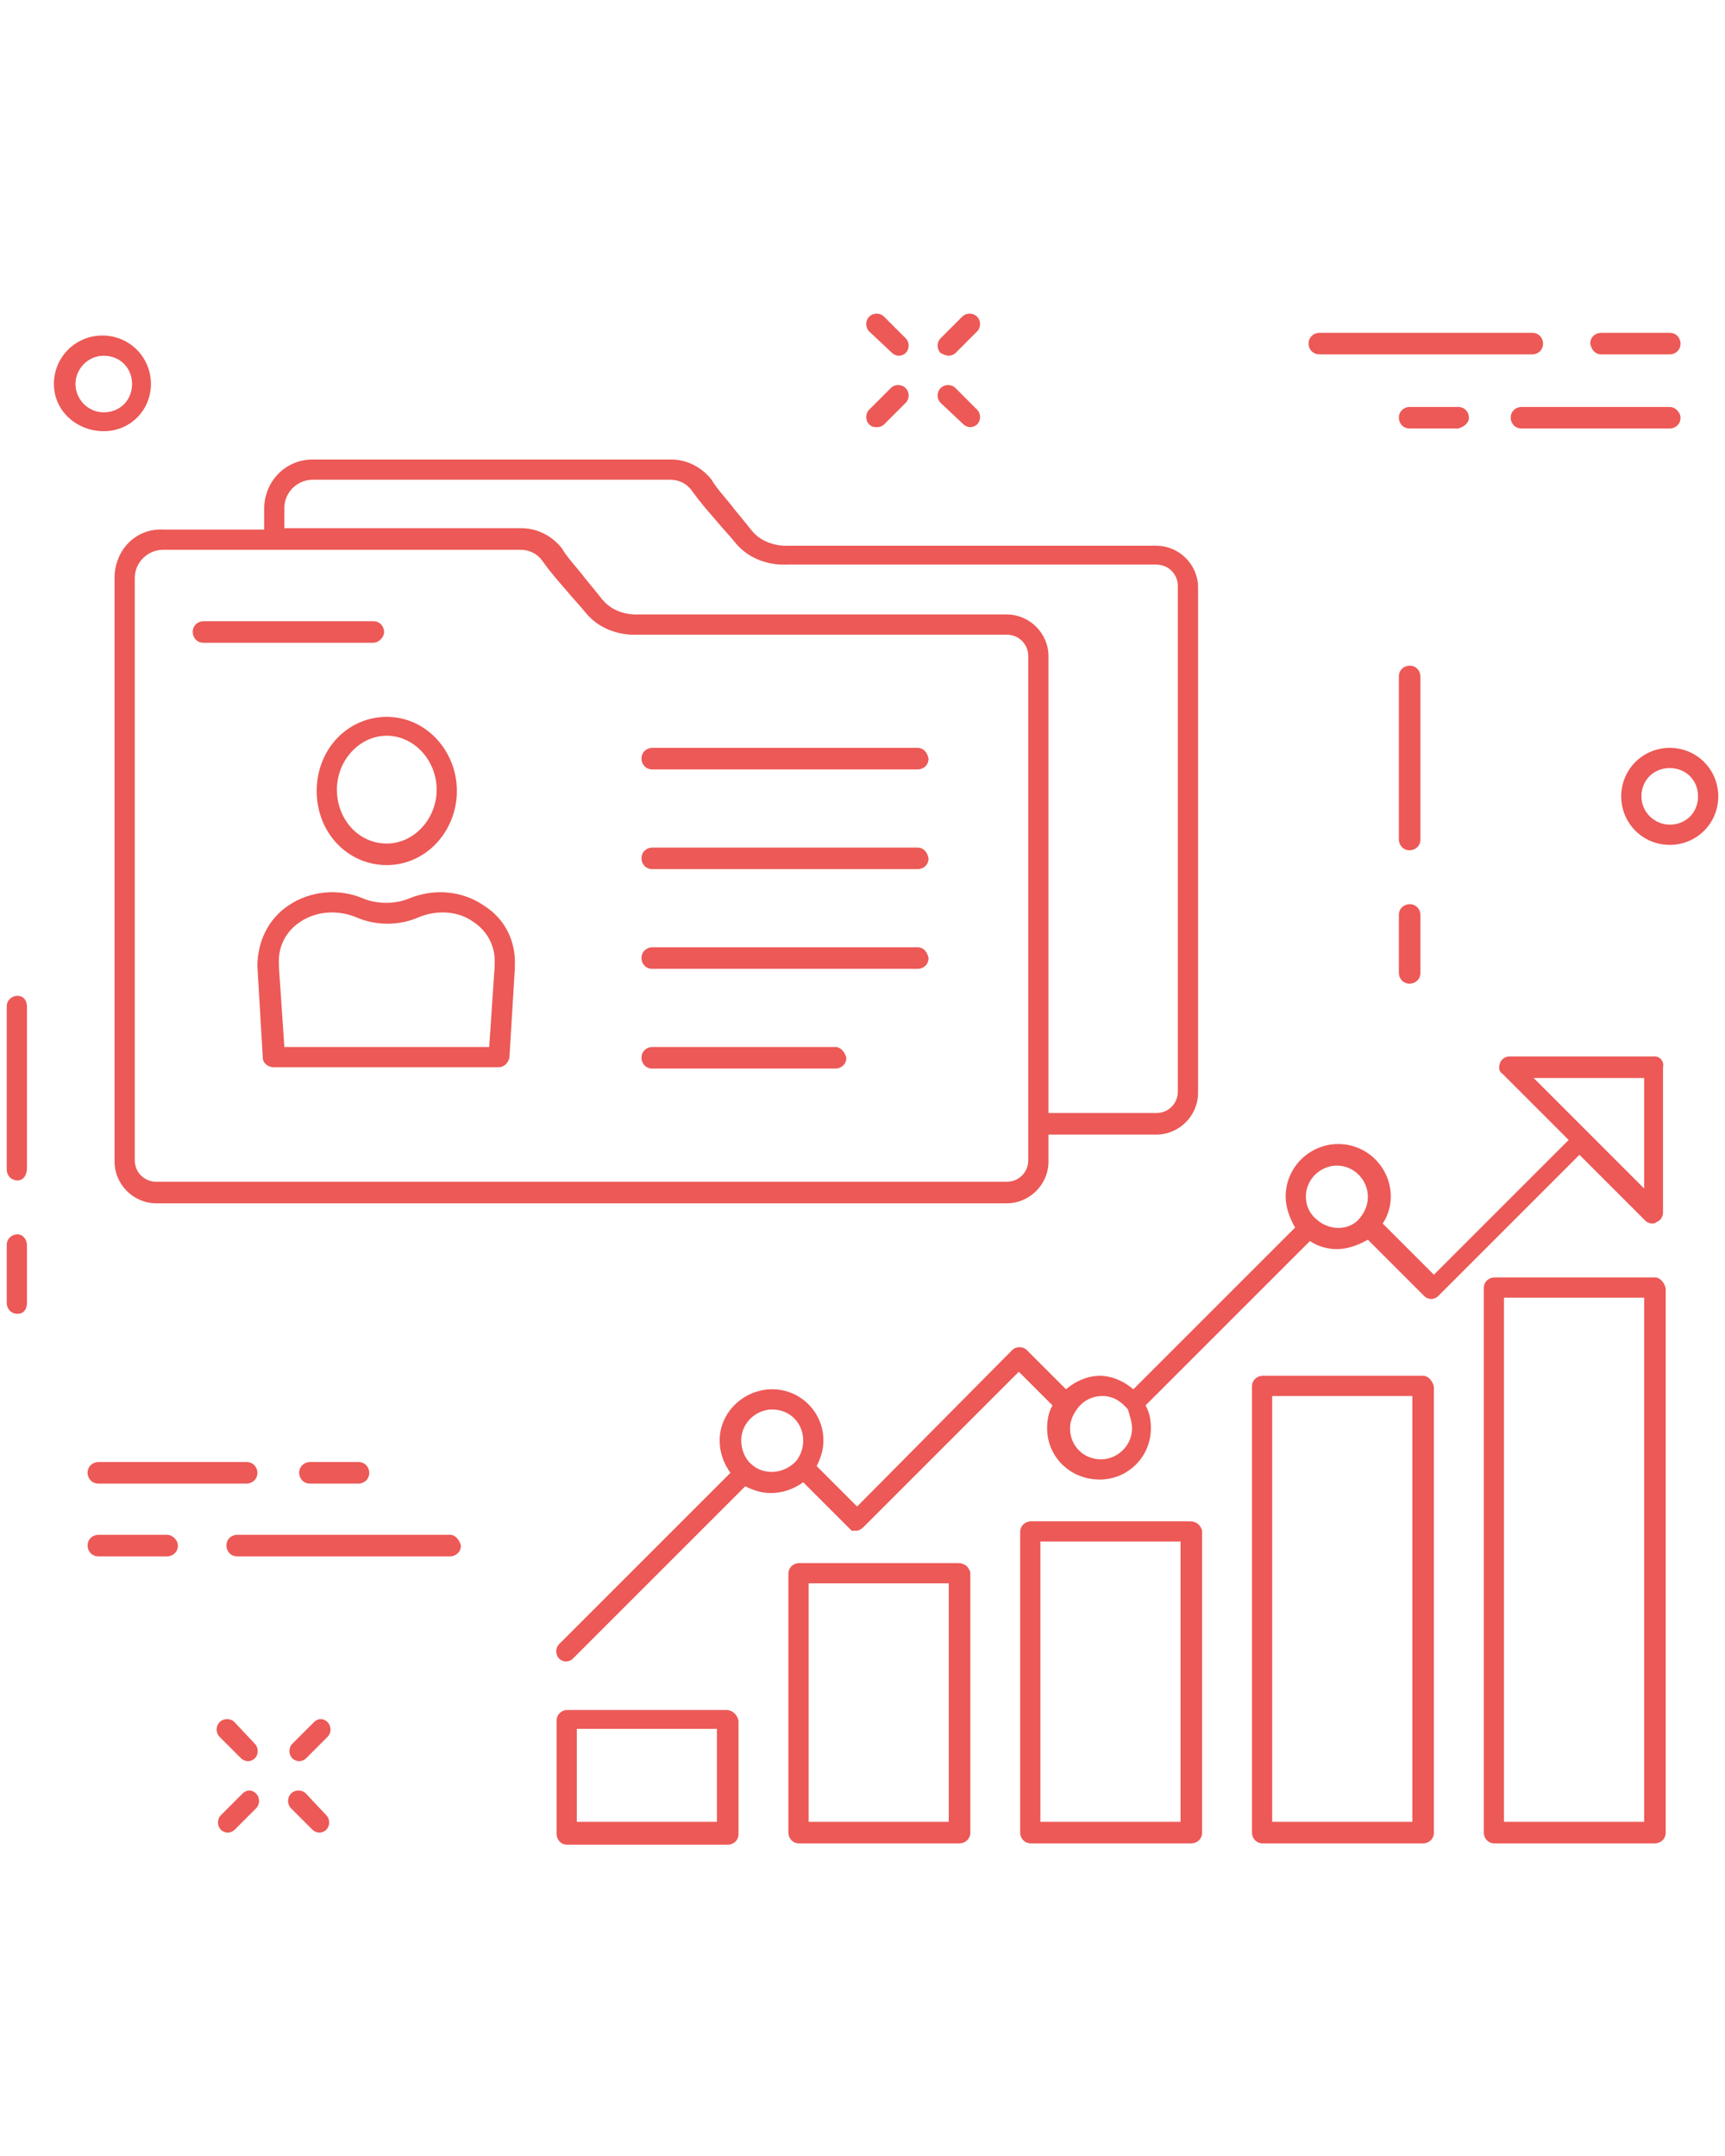 <?xml version="1.0" encoding="utf-8"?>
<!-- Generator: Adobe Illustrator 21.0.0, SVG Export Plug-In . SVG Version: 6.00 Build 0)  -->
<svg version="1.1" id="Слой_1" xmlns="http://www.w3.org/2000/svg" xmlns:xlink="http://www.w3.org/1999/xlink" x="0px" y="0px"
	 viewBox="0 0 128 160" style="enable-background:new 0 0 128 160;" xml:space="preserve">
<g fill="#EC5956">
	<path d="M35.9,67.2c-1.6-1.1-3.7-1.3-5.6-0.5c-1,0.4-2.3,0.4-3.3,0c-1.8-0.8-4-0.6-5.6,0.5c-1.5,1-2.3,2.7-2.3,4.5l0.4,6.8
		c0,0.4,0.4,0.7,0.8,0.7H37c0.4,0,0.7-0.3,0.8-0.7l0.4-6.6v-0.2C38.3,69.9,37.5,68.2,35.9,67.2z M36.7,71.8L36.7,71.8l-0.4,5.9H21.1
		l-0.4-5.9v-0.2c-0.1-1.3,0.5-2.5,1.6-3.2c1.2-0.8,2.8-0.9,4.2-0.3s3.1,0.6,4.5,0c1.4-0.6,3-0.5,4.1,0.3c1.1,0.7,1.7,1.9,1.6,3.2
		L36.7,71.8z"/>
	<path d="M23.5,58.7c0,3.1,2.3,5.5,5.2,5.5s5.2-2.5,5.2-5.5s-2.3-5.5-5.2-5.5S23.5,55.6,23.5,58.7z M28.7,54.6c2,0,3.7,1.8,3.7,4
		s-1.7,4-3.7,4c-2.1,0-3.7-1.8-3.7-4C25,56.4,26.7,54.6,28.7,54.6z"/>
	<path d="M68.1,55.5H48.4c-0.4,0-0.8,0.3-0.8,0.8c0,0.4,0.3,0.8,0.8,0.8h19.7c0.4,0,0.8-0.3,0.8-0.8C68.8,55.8,68.5,55.5,68.1,55.5z
		"/>
	<path d="M68.1,62.9H48.4c-0.4,0-0.8,0.3-0.8,0.8c0,0.4,0.3,0.8,0.8,0.8h19.7c0.4,0,0.8-0.3,0.8-0.8C68.8,63.2,68.5,62.9,68.1,62.9z
		"/>
	<path d="M68.1,70.3H48.4c-0.4,0-0.8,0.3-0.8,0.8c0,0.4,0.3,0.8,0.8,0.8h19.7c0.4,0,0.8-0.3,0.8-0.8C68.8,70.6,68.5,70.3,68.1,70.3z
		"/>
	<path d="M62,77.7H48.4c-0.4,0-0.8,0.3-0.8,0.8c0,0.4,0.3,0.8,0.8,0.8H62c0.4,0,0.8-0.3,0.8-0.8C62.7,78.1,62.4,77.7,62,77.7z"/>
	<path d="M66.2,26.2c0.1,0.1,0.3,0.2,0.5,0.2s0.4-0.1,0.5-0.2c0.3-0.3,0.3-0.8,0-1.1l-1.6-1.6c-0.3-0.3-0.8-0.3-1.1,0
		c-0.3,0.3-0.3,0.8,0,1.1L66.2,26.2z"/>
	<path d="M71.5,31.5c0.1,0.1,0.3,0.2,0.5,0.2s0.4-0.1,0.5-0.2c0.3-0.3,0.3-0.8,0-1.1l-1.6-1.6c-0.3-0.3-0.8-0.3-1.1,0
		c-0.3,0.3-0.3,0.8,0,1.1L71.5,31.5z"/>
	<path d="M65.1,31.7c0.2,0,0.4-0.1,0.5-0.2l1.6-1.6c0.3-0.3,0.3-0.8,0-1.1s-0.8-0.3-1.1,0l-1.6,1.6c-0.3,0.3-0.3,0.8,0,1.1
		C64.7,31.7,64.9,31.7,65.1,31.7z"/>
	<path d="M70.4,26.4c0.2,0,0.4-0.1,0.5-0.2l1.6-1.6c0.3-0.3,0.3-0.8,0-1.1c-0.3-0.3-0.8-0.3-1.1,0l-1.6,1.6c-0.3,0.3-0.3,0.8,0,1.1
		C70,26.3,70.2,26.4,70.4,26.4z"/>
	<path d="M17.4,127.8c-0.3-0.3-0.8-0.3-1.1,0c-0.3,0.3-0.3,0.8,0,1.1l1.6,1.6c0.1,0.1,0.3,0.2,0.5,0.2s0.4-0.1,0.5-0.2
		c0.3-0.3,0.3-0.8,0-1.1L17.4,127.8z"/>
	<path d="M22.7,133.1c-0.3-0.3-0.8-0.3-1.1,0c-0.3,0.3-0.3,0.8,0,1.1l1.6,1.6c0.1,0.1,0.3,0.2,0.5,0.2s0.4-0.1,0.5-0.2
		c0.3-0.3,0.3-0.8,0-1.1L22.7,133.1z"/>
	<path d="M18,133.1l-1.6,1.6c-0.3,0.3-0.3,0.8,0,1.1c0.1,0.1,0.3,0.2,0.5,0.2s0.4-0.1,0.5-0.2l1.6-1.6c0.3-0.3,0.3-0.8,0-1.1
		C18.7,132.8,18.3,132.8,18,133.1z"/>
	<path d="M23.3,127.8l-1.6,1.6c-0.3,0.3-0.3,0.8,0,1.1c0.1,0.1,0.3,0.2,0.5,0.2s0.4-0.1,0.5-0.2l1.6-1.6c0.3-0.3,0.3-0.8,0-1.1
		S23.6,127.5,23.3,127.8z"/>
	<path d="M105.4,50.2c0-0.4-0.3-0.8-0.8-0.8c-0.4,0-0.8,0.3-0.8,0.8v12.1c0,0.4,0.3,0.8,0.8,0.8c0.4,0,0.8-0.3,0.8-0.8V50.2z"/>
	<path d="M104.6,67.1c-0.4,0-0.8,0.3-0.8,0.8v4.3c0,0.4,0.3,0.8,0.8,0.8c0.4,0,0.8-0.3,0.8-0.8v-4.3
		C105.4,67.5,105.1,67.1,104.6,67.1z"/>
	<path d="M1.3,73.9c-0.4,0-0.8,0.3-0.8,0.8v12.1c0,0.4,0.3,0.8,0.8,0.8S2,87.1,2,86.7v-12C2,74.2,1.7,73.9,1.3,73.9z"/>
	<path d="M1.3,91.6c-0.4,0-0.8,0.3-0.8,0.8v4.3c0,0.4,0.3,0.8,0.8,0.8S2,97.1,2,96.7v-4.3C2,92,1.7,91.6,1.3,91.6z"/>
	<path d="M123.9,55.5c-2,0-3.6,1.6-3.6,3.6s1.6,3.6,3.6,3.6s3.6-1.6,3.6-3.6S125.9,55.5,123.9,55.5z M123.9,61.2
		c-1.1,0-2.1-0.9-2.1-2.1s0.9-2.1,2.1-2.1s2.1,0.9,2.1,2.1S125.1,61.2,123.9,61.2z"/>
	<path d="M11.2,28.5c0-2-1.6-3.6-3.6-3.6S4,26.5,4,28.5S5.7,32,7.7,32S11.2,30.4,11.2,28.5z M5.6,28.5c0-1.1,0.9-2.1,2.1-2.1
		s2.1,0.9,2.1,2.1s-0.9,2.1-2.1,2.1S5.6,29.6,5.6,28.5z"/>
	<path d="M97.9,26.3h15.8c0.4,0,0.8-0.3,0.8-0.8c0-0.4-0.3-0.8-0.8-0.8H97.9c-0.4,0-0.8,0.3-0.8,0.8S97.5,26.3,97.9,26.3z"/>
	<path d="M118.8,26.3h5.1c0.4,0,0.8-0.3,0.8-0.8c0-0.4-0.3-0.8-0.8-0.8h-5.1c-0.4,0-0.8,0.3-0.8,0.8C118.1,26,118.4,26.3,118.8,26.3
		z"/>
	<path d="M123.9,30.2h-11c-0.4,0-0.8,0.3-0.8,0.8c0,0.4,0.3,0.8,0.8,0.8h11c0.4,0,0.8-0.3,0.8-0.8C124.7,30.6,124.3,30.2,123.9,30.2
		z"/>
	<path d="M109,31c0-0.4-0.3-0.8-0.8-0.8h-3.6c-0.4,0-0.8,0.3-0.8,0.8c0,0.4,0.3,0.8,0.8,0.8h3.6C108.6,31.7,109,31.4,109,31z"/>
	<path d="M33.4,113.9H17.6c-0.4,0-0.8,0.3-0.8,0.8c0,0.4,0.3,0.8,0.8,0.8h15.8c0.4,0,0.8-0.3,0.8-0.8
		C34.1,114.3,33.8,113.9,33.4,113.9z"/>
	<path d="M12.4,113.9H7.3c-0.4,0-0.8,0.3-0.8,0.8c0,0.4,0.3,0.8,0.8,0.8h5.1c0.4,0,0.8-0.3,0.8-0.8
		C13.2,114.3,12.8,113.9,12.4,113.9z"/>
	<path d="M7.3,108.5c-0.4,0-0.8,0.3-0.8,0.8c0,0.4,0.3,0.8,0.8,0.8h11c0.4,0,0.8-0.3,0.8-0.8c0-0.4-0.3-0.8-0.8-0.8H7.3z"/>
	<path d="M23,108.5c-0.4,0-0.8,0.3-0.8,0.8c0,0.4,0.3,0.8,0.8,0.8h3.6c0.4,0,0.8-0.3,0.8-0.8c0-0.4-0.3-0.8-0.8-0.8H23z"/>
	<path d="M122.8,78.4H112c-0.3,0-0.6,0.2-0.7,0.5s-0.1,0.6,0.2,0.8l4.9,4.9l-10,10l-3.8-3.8c0.4-0.6,0.6-1.3,0.6-2
		c0-2.1-1.7-3.9-3.9-3.9c-2.1,0-3.9,1.7-3.9,3.9c0,0.8,0.3,1.6,0.7,2.3l-12,12c-0.7-0.6-1.6-1-2.5-1s-1.8,0.4-2.5,1l-2.9-2.9
		c-0.3-0.3-0.8-0.3-1.1,0l-11.5,11.6l-3-3c0.3-0.6,0.5-1.2,0.5-1.9c0-2.1-1.7-3.8-3.8-3.8s-3.9,1.7-3.9,3.8c0,0.9,0.3,1.7,0.8,2.4
		L41.5,122c-0.3,0.3-0.3,0.8,0,1.1c0.1,0.1,0.3,0.2,0.5,0.2s0.4-0.1,0.5-0.2l12.8-12.8c0.6,0.3,1.2,0.5,1.9,0.5
		c0.9,0,1.7-0.3,2.4-0.8l3.4,3.4l0,0l0.1,0.1l0.1,0.1c0.1,0,0.1,0,0.2,0h0.1l0,0c0.2,0,0.4-0.1,0.6-0.3l11.5-11.5l2.5,2.5
		c-0.3,0.5-0.4,1.1-0.4,1.7c0,2.1,1.7,3.8,3.9,3.8c2.1,0,3.8-1.7,3.8-3.8c0-0.6-0.1-1.2-0.4-1.7l12.2-12.2c0.6,0.4,1.3,0.6,2,0.6
		c0.8,0,1.6-0.3,2.3-0.7l4.2,4.2l0,0l0,0c0.1,0.1,0.3,0.2,0.5,0.2s0.4-0.1,0.5-0.2l10.5-10.5l4.9,4.9c0.1,0.1,0.3,0.2,0.5,0.2
		c0.1,0,0.2,0,0.3-0.1c0.3-0.1,0.5-0.4,0.5-0.7V79.2C123.5,78.8,123.2,78.4,122.8,78.4z M55.8,108.7c-0.5-0.4-0.8-1.1-0.8-1.8
		c0-1.3,1.1-2.3,2.3-2.3c1.3,0,2.3,1,2.3,2.3c0,0.6-0.2,1.1-0.5,1.5C58.2,109.4,56.7,109.5,55.8,108.7z M81.7,108.3
		c-1.3,0-2.3-1-2.3-2.3c0-0.5,0.2-1,0.5-1.4c0.4-0.6,1.1-1,1.9-1s1.4,0.4,1.9,1c0.1,0.4,0.3,0.9,0.3,1.4
		C84,107.3,82.9,108.3,81.7,108.3z M97.7,90.5c-0.5-0.4-0.8-1-0.8-1.7c0-1.3,1.1-2.3,2.3-2.3c1.3,0,2.3,1.1,2.3,2.3
		c0,0.6-0.2,1.1-0.6,1.6C100.2,91.3,98.7,91.4,97.7,90.5z M122,88.2l-4.1-4.1l0,0l0,0l-4.1-4.1h8.2V88.2z"/>
	<path d="M53.9,126.9H42.1c-0.4,0-0.8,0.3-0.8,0.8v8.4c0,0.4,0.3,0.8,0.8,0.8H54c0.4,0,0.8-0.3,0.8-0.8v-8.4
		C54.7,127.2,54.3,126.9,53.9,126.9z M53.2,135.2H42.8v-6.9h10.4C53.2,128.3,53.2,135.2,53.2,135.2z"/>
	<path d="M71.1,116H59.3c-0.4,0-0.8,0.3-0.8,0.8V136c0,0.4,0.3,0.8,0.8,0.8h11.9c0.4,0,0.8-0.3,0.8-0.8v-19.3
		C71.9,116.3,71.6,116,71.1,116z M70.4,135.2H60v-17.7h10.4V135.2z"/>
	<path d="M88.3,112.9H76.5c-0.4,0-0.8,0.3-0.8,0.8V136c0,0.4,0.3,0.8,0.8,0.8h11.9c0.4,0,0.8-0.3,0.8-0.8v-22.4
		C89.1,113.2,88.8,112.9,88.3,112.9z M87.6,135.2H77.2v-20.8h10.4V135.2z"/>
	<path d="M105.6,102.1H93.7c-0.4,0-0.8,0.3-0.8,0.8V136c0,0.4,0.3,0.8,0.8,0.8h11.9c0.4,0,0.8-0.3,0.8-0.8v-33.1
		C106.3,102.5,106,102.1,105.6,102.1z M104.8,135.2H94.4v-31.6h10.4V135.2z"/>
	<path d="M122.8,94.8h-11.9c-0.4,0-0.8,0.3-0.8,0.8V136c0,0.4,0.3,0.8,0.8,0.8h11.9c0.4,0,0.8-0.3,0.8-0.8V95.6
		C123.5,95.2,123.2,94.8,122.8,94.8z M122,135.2h-10.4V96.3H122V135.2z"/>
	<path d="M28.5,46.9c0-0.4-0.3-0.8-0.8-0.8H15.1c-0.4,0-0.8,0.3-0.8,0.8c0,0.4,0.3,0.8,0.8,0.8h12.6C28.1,47.7,28.5,47.3,28.5,46.9z
		"/>
	<path d="M8.5,42.9v43.3c0,1.7,1.4,3.1,3.1,3.1h63.1c1.7,0,3.1-1.4,3.1-3.1v-2h8c1.7,0,3.1-1.4,3.1-3.1V43.6c0-1.7-1.4-3.1-3.1-3.1
		H58.4c0,0-1.6,0.1-2.6-1.1c-0.4-0.5-0.8-1-1.3-1.6c-0.6-0.8-1.3-1.5-1.7-2.2c-0.7-0.9-1.8-1.5-3-1.5H23.2c-2,0-3.6,1.6-3.6,3.7v1.5
		h-7.5C10.1,39.2,8.5,40.8,8.5,42.9z M76.3,86.1c0,0.9-0.7,1.6-1.6,1.6H11.6c-0.9,0-1.6-0.7-1.6-1.6V42.9c0-1.2,1-2.1,2.1-2.1h26.5
		c0.7,0,1.3,0.3,1.7,0.9c0.5,0.7,1.1,1.4,1.8,2.2c0.4,0.5,0.9,1,1.3,1.5c1.5,1.9,3.8,1.7,3.9,1.7h27.4c0.9,0,1.6,0.7,1.6,1.6
		C76.3,48.7,76.3,86.1,76.3,86.1z M21.1,37.7c0-1.2,1-2.1,2.1-2.1h26.5c0.7,0,1.3,0.3,1.7,0.9c0.5,0.7,1.1,1.4,1.8,2.2
		c0.4,0.5,0.9,1,1.3,1.5c1.5,1.9,3.8,1.7,3.9,1.7h27.4c0.9,0,1.6,0.7,1.6,1.6V81c0,0.9-0.7,1.6-1.6,1.6h-8V48.7
		c0-1.7-1.4-3.1-3.1-3.1H47.3c-0.1,0-1.6,0.1-2.6-1.1c-0.4-0.5-0.8-1-1.3-1.6c-0.6-0.8-1.3-1.5-1.7-2.2c-0.7-0.9-1.8-1.5-3-1.5H21.1
		V37.7z"/>
</g>
</svg>
